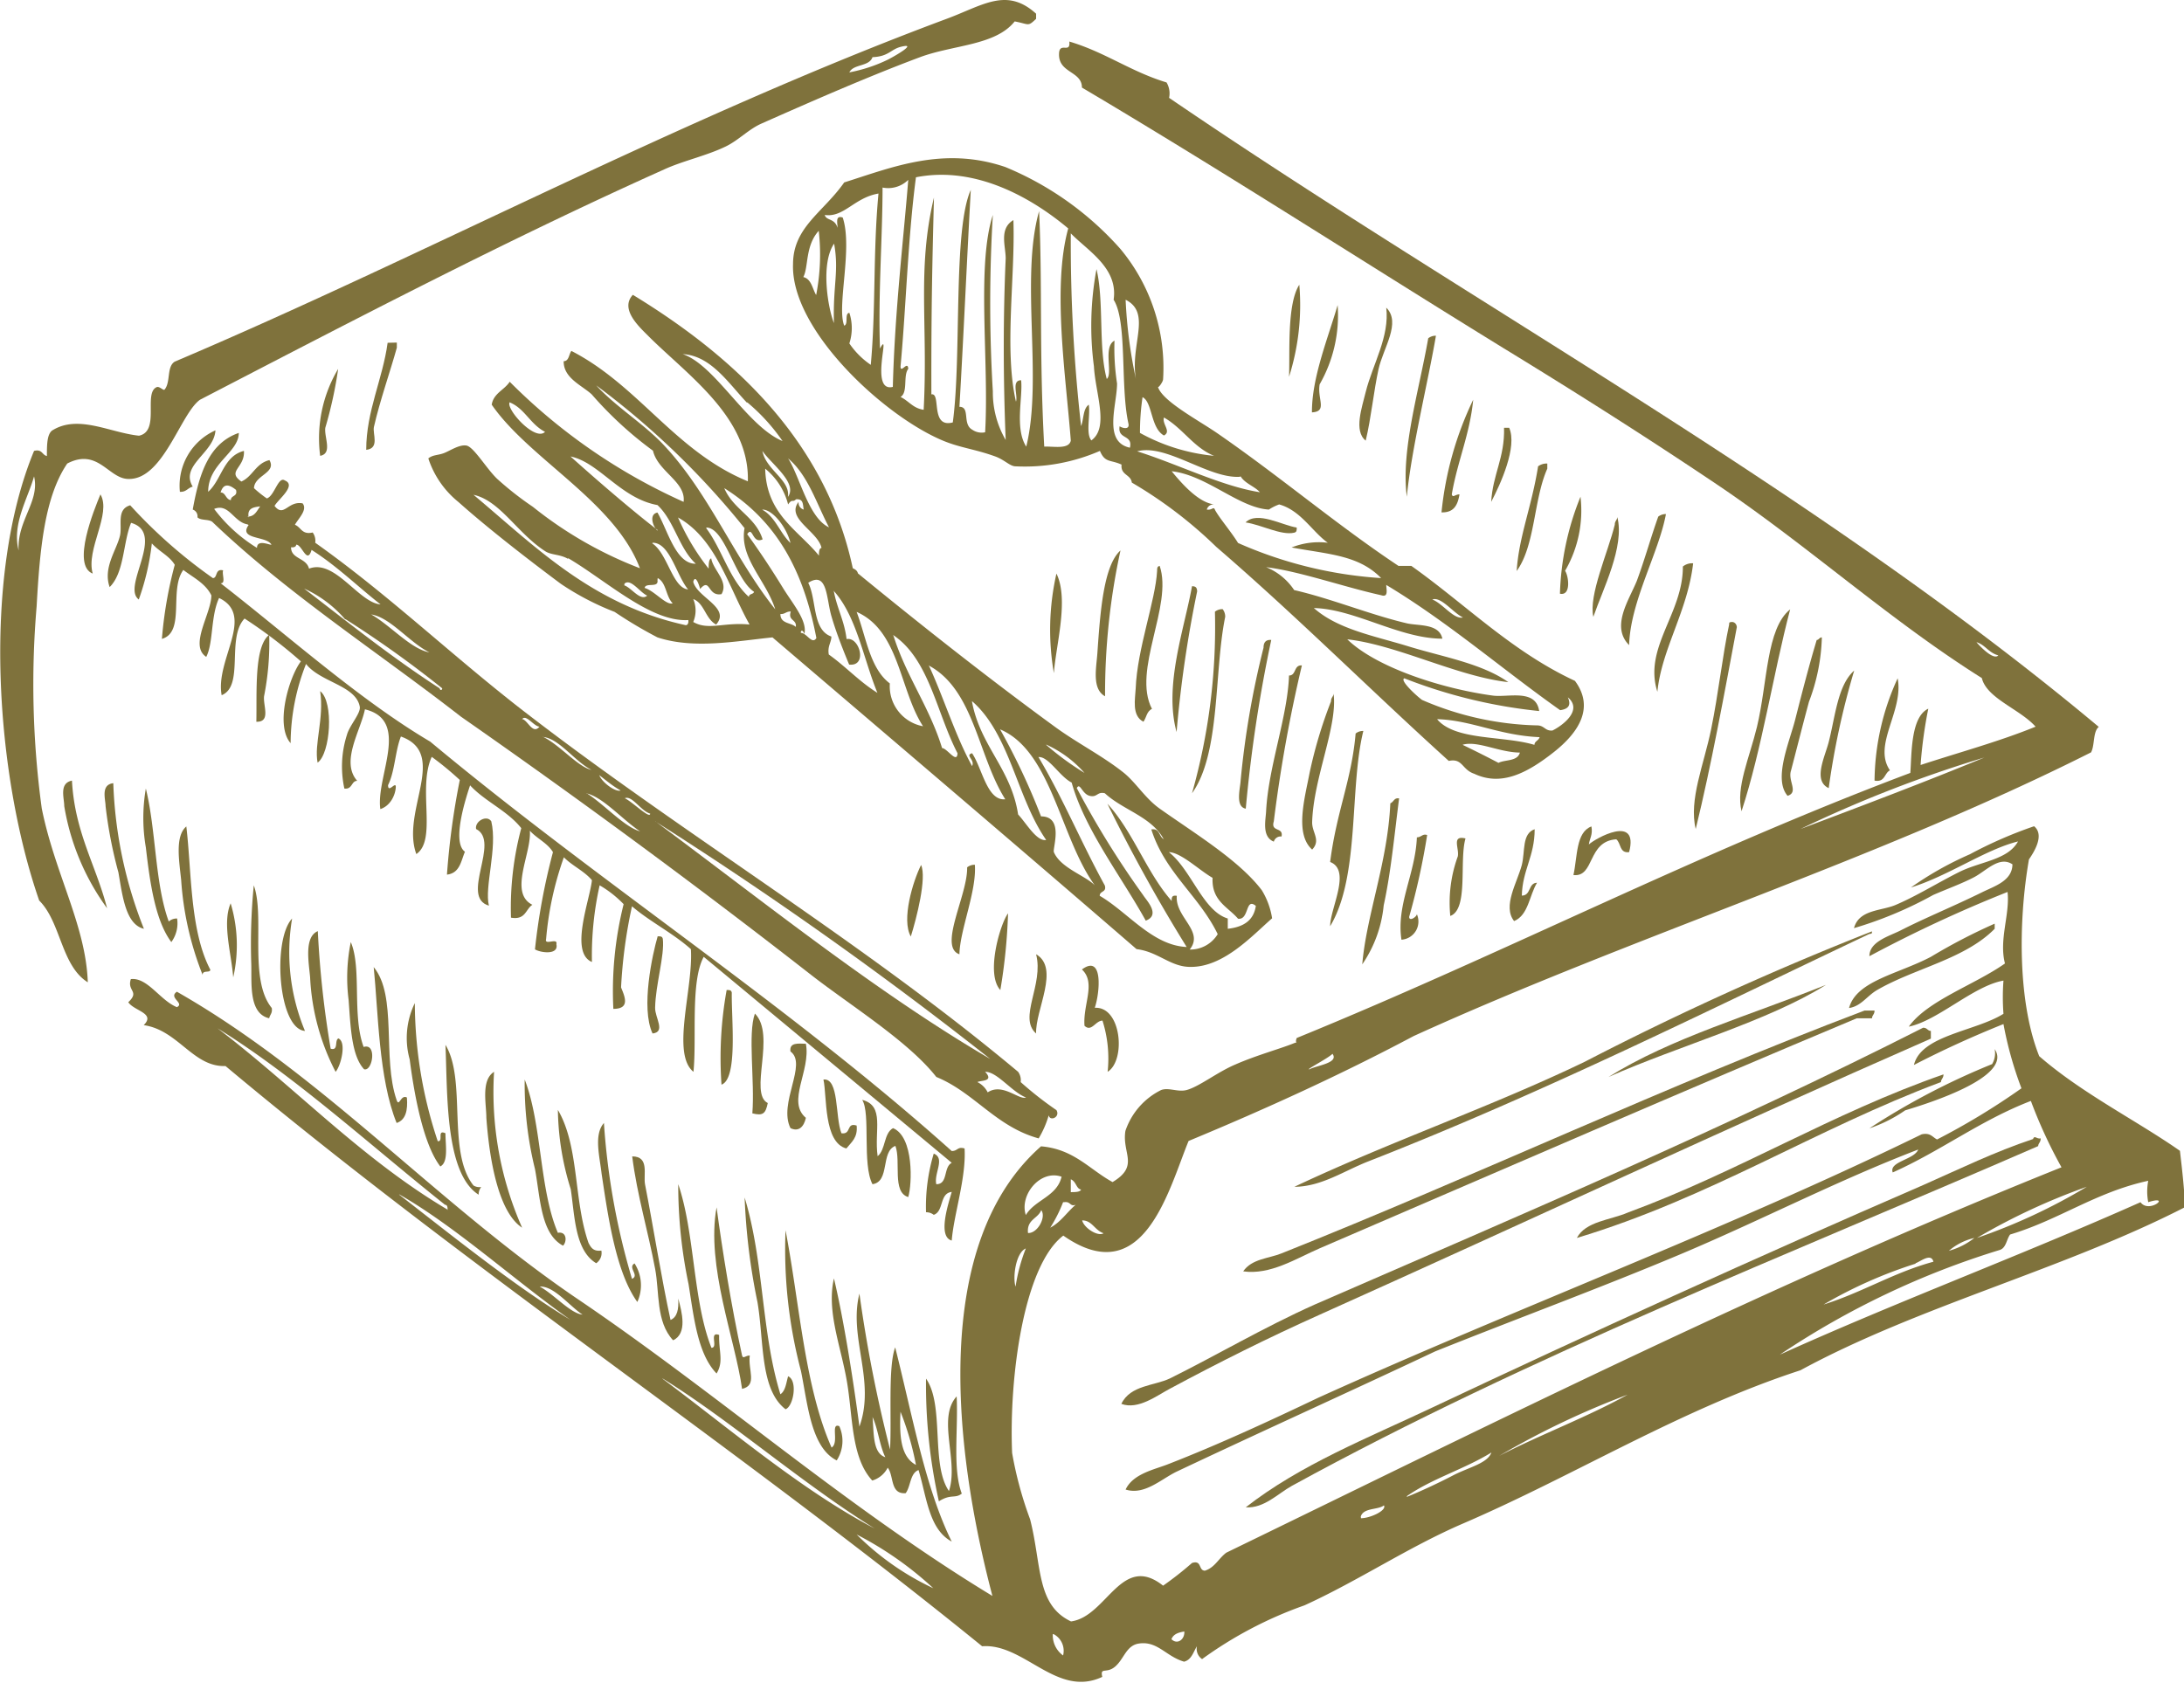 <svg id="Layer_1" data-name="Layer 1" xmlns="http://www.w3.org/2000/svg" viewBox="0 0 101.98 78.6"><defs><style>.cls-1{fill:#7f723c;fill-rule:evenodd;}</style></defs><title>book</title><path class="cls-1" d="M95.29,53.17c0,.19-.11.21-.12.36C83.5,58.61,71.43,63.31,60.32,69.4c-.65.36-1.3,1.06-2.15,1,2.56-2,5.69-3.23,8.71-4.66,7.4-3.49,15.1-7,22.92-10.39,1.74-.77,3.33-1.55,5.13-2.15C95,53,95.09,53.21,95.29,53.17Z"/><path class="cls-1" d="M93.14,43.14v.24c-1.4,1.42-3.73,1.84-5.49,2.86-.48.28-.75.76-1.31.84.34-1.27,2.28-1.58,3.82-2.39A26.91,26.91,0,0,1,93.14,43.14Z"/><path class="cls-1" d="M90.75,50.18c0,.19-.11.2-.12.36-5.88,2.2-10.76,5.4-17,7.28.41-.78,1.56-.83,2.39-1.19C81.2,54.72,85.52,52,90.75,50.18Z"/><path class="cls-1" d="M90.16,48.15v.36C80.56,52.72,71.43,57,61.63,61.4c-2.43,1.09-4.67,2.21-7,3.46-.61.32-1.48,1-2.27.71.42-.88,1.54-.84,2.27-1.19C56.77,63.32,59,62,61.39,60.93,71,56.75,80.63,52.65,89.8,48,90,48,90,48.15,90.16,48.15Z"/><path class="cls-1" d="M88.61,31.68c.29,1.54-1.18,3.11-.36,4.3-.27.13-.22.57-.72.48A11.67,11.67,0,0,1,88.61,31.68Z"/><path class="cls-1" d="M87.53,47.2c0,.19-.11.2-.12.36H86.7c-7.92,3.32-16.62,7.1-25.07,10.74-1.11.48-2.31,1.26-3.58,1.08.4-.59,1.2-.6,1.79-.84,9-3.59,18-7.85,27.22-11.34Z"/><path class="cls-1" d="M87.41,43.5c0,.1,0,.11-.12.12C79.82,47.16,72.18,51,63.9,54.24c-1.13.44-2.21,1.19-3.46,1.19C65,53.28,69.6,51.71,74,49.59A144.29,144.29,0,0,1,87.41,43.5Z"/><path class="cls-1" d="M86.58,31.32a36.7,36.7,0,0,0-1.19,5.49c-.75-.35-.18-1.45,0-2.15C85.7,33.45,85.81,32,86.58,31.32Z"/><path class="cls-1" d="M83.47,37.17c-.68-.79.09-2.51.36-3.58.33-1.3.66-2.57,1-3.7.1,0,.12-.12.24-.12a9.07,9.07,0,0,1-.6,3c-.3,1.11-.58,2.23-.84,3.22C83.47,36.47,84,37,83.47,37.17Z"/><path class="cls-1" d="M85.26,46c-2.71,1.7-6.83,2.83-10.15,4.3C78,48.49,81.73,47.42,85.26,46Z"/><path class="cls-1" d="M83.59,28.46c-.81,3.09-1.31,6.49-2.27,9.43-.27-1.12.36-2.46.72-3.94C82.54,31.86,82.47,29.36,83.59,28.46Z"/><path class="cls-1" d="M79.18,38.72c-.33-1.36.38-3,.72-4.66s.53-3.44.84-4.89c0-.1,0-.11.12-.12s.23.09.24.24C80.5,32.48,79.92,35.69,79.18,38.72Z"/><path class="cls-1" d="M79.06,26.31c-.26,2.24-1.47,4-1.67,6-.66-2.06,1.2-3.65,1.19-5.85A.68.68,0,0,1,79.06,26.31Z"/><path class="cls-1" d="M76.07,30.13c-.87-.87,0-2.11.36-3,.37-1,.66-2.05,1-3a.57.57,0,0,1,.36-.12C77.45,25.84,76.13,28.08,76.07,30.13Z"/><path class="cls-1" d="M76.07,39.8c-.46.06-.37-.42-.6-.6-1.36.09-1,1.78-2,1.67.19-.85.11-2,.84-2.27.07.39-.08.55-.12.84C74.48,39.17,76.54,38,76.07,39.8Z"/><path class="cls-1" d="M74.4,28.81c-.23-1,.68-3,1-4.3,0-.19.11-.2.12-.36C75.87,25.53,74.85,27.5,74.4,28.81Z"/><path class="cls-1" d="M73.8,23.2a5.6,5.6,0,0,1-.72,3.46c.16.22.3,1.18-.24,1.07A13,13,0,0,1,73.8,23.2Z"/><path class="cls-1" d="M72.25,21.65v.24c-.64,1.43-.56,3.58-1.43,4.78.1-1.6.7-3,1-4.89A.67.67,0,0,1,72.25,21.65Z"/><path class="cls-1" d="M71.77,41.23c-.36.59-.4,1.51-1.07,1.79-.55-.69.14-1.79.36-2.62.16-.64,0-1.47.6-1.67,0,1.27-.57,1.9-.6,3.1C71.5,41.83,71.35,41.24,71.77,41.23Z"/><path class="cls-1" d="M69.63,23.44c.07-1.28.64-2.07.6-3.46h.24C70.86,20.87,70.07,22.6,69.63,23.44Z"/><path class="cls-1" d="M68.79,18.67c-.16,1.63-.73,2.85-1,4.42.05.18.15,0,.36,0-.08.48-.25.86-.84.84A15.7,15.7,0,0,1,68.79,18.67Z"/><path class="cls-1" d="M67.72,42.78A6.32,6.32,0,0,1,68.07,40c.08-.37-.31-1,.36-.84C68.13,40.21,68.58,42.47,67.72,42.78Z"/><path class="cls-1" d="M65.69,23.2c-.28-2.17.56-4.9,1-7.4a.56.56,0,0,1,.36-.12C66.69,17.8,65.9,21,65.69,23.2Z"/><path class="cls-1" d="M66.64,39a32.82,32.82,0,0,1-.84,3.82c0,.24.35,0,.36-.12a.85.85,0,0,1-.72,1.19c-.25-1.63.65-3.07.72-4.78C66.38,39.1,66.42,38.93,66.64,39Z"/><path class="cls-1" d="M65.33,37.29c-.21,1.62-.38,3.45-.72,5a5.86,5.86,0,0,1-1,2.75c.19-2.28,1.19-4.78,1.31-7.52C65.09,37.45,65.09,37.25,65.33,37.29Z"/><path class="cls-1" d="M62.46,14.25a6.48,6.48,0,0,1-.84,3.7c-.12.69.38,1.27-.36,1.31C61.25,17.65,62,15.82,62.46,14.25Z"/><path class="cls-1" d="M61.27,39.68c-.82-.73-.35-2.38-.12-3.58a21.22,21.22,0,0,1,1-3.34c0-.19.11-.21.12-.36.2,1.51-.94,3.93-1,6C61.26,38.89,61.69,39.24,61.27,39.68Z"/><path class="cls-1" d="M60.79,31.08a67.71,67.71,0,0,0-1.31,7.28c-.16.52.46.25.36.71a.33.33,0,0,0-.36.24c-.57-.23-.38-1-.36-1.43.11-2.08,1-4.39,1.07-6.33C60.54,31.55,60.4,31.05,60.79,31.08Z"/><path class="cls-1" d="M60.67,13.3a11.08,11.08,0,0,1-.48,4.3C60.24,16.53,60.08,14.21,60.67,13.3Z"/><path class="cls-1" d="M60.55,24.64c0,.14,0,.21-.12.24-.61.14-1.52-.37-2.27-.48C58.71,23.85,59.88,24.54,60.55,24.64Z"/><path class="cls-1" d="M59.36,29.89a66.94,66.94,0,0,0-1.19,7.88c-.5-.09-.26-.94-.24-1.31A41,41,0,0,1,59,30.25Q59,29.86,59.36,29.89Z"/><path class="cls-1" d="M55.66,37.05a28.46,28.46,0,0,0,1.07-8.48.56.56,0,0,1,.36-.12.57.57,0,0,1,.12.36C56.68,31.39,57,35.18,55.66,37.05Z"/><path class="cls-1" d="M54.94,34.19c-.6-2.16.36-4.81.72-6.81.2,0,.23.09.24.24A55.61,55.61,0,0,0,54.94,34.19Z"/><path class="cls-1" d="M53.39,33.71c-.56-.29-.38-1.08-.36-1.55.07-1.85.92-4.09,1-5.49,0-.14,0-.21.12-.24.63,1.86-1.3,4.88-.36,6.68C53.54,33.22,53.53,33.53,53.39,33.71Z"/><path class="cls-1" d="M52.32,25.71a31.51,31.51,0,0,0-.72,6.81c-.62-.34-.41-1.31-.36-2C51.37,28.66,51.52,26.42,52.32,25.71Z"/><path class="cls-1" d="M51.72,50.06a5.85,5.85,0,0,0-.24-2.39c-.33,0-.51.55-.84.24-.08-1,.55-2-.12-2.63,1-.74.84,1.08.6,1.79C52.37,47,52.58,49.53,51.72,50.06Z"/><path class="cls-1" d="M49.21,31.44a11.84,11.84,0,0,1,.12-4.65C49.92,28,49.31,30.1,49.21,31.44Z"/><path class="cls-1" d="M48.38,48.27c-.85-.74.37-2.28,0-3.7C49.5,45.22,48.34,47.17,48.38,48.27Z"/><path class="cls-1" d="M46.71,46.24c-.7-.75,0-3.11.36-3.58A26.3,26.3,0,0,1,46.71,46.24Z"/><path class="cls-1" d="M44.8,44.57c-1-.34.39-2.77.36-4.06a.55.55,0,0,1,.36-.12C45.61,41.63,44.82,43.43,44.8,44.57Z"/><path class="cls-1" d="M43.24,64.39c.87,1.24.21,4,1.07,5.25.47-1.41-.57-3.39.36-4.42.08,1.51-.2,3.39.24,4.54-.32.25-.5,0-1.07.36A25,25,0,0,1,43.24,64.39Z"/><path class="cls-1" d="M42.53,43.74c-.45-.78.1-2.59.48-3.34C43.28,41,42.8,42.88,42.53,43.74Z"/><path class="cls-1" d="M42.41,55.91c-.77-.23-.33-1.66-.6-2.39-.7.26-.24,1.67-1.07,1.79-.49-.93-.08-3.31-.48-3.94,1.07.28.55,1.43.72,2.63.38-.3.28-1.07.72-1.31C42.68,53.1,42.59,55.32,42.41,55.91Z"/><path class="cls-1" d="M40,52.57c.06.57-.25.78-.48,1.07-1.07-.28-.9-2.44-1.07-3.22.74-.08.54,1.75.84,2.51C39.77,53,39.5,52.41,40,52.57Z"/><path class="cls-1" d="M39.07,68.21c-1.2-.6-1.35-2.6-1.67-4.18a22.19,22.19,0,0,1-.72-6.57c.66,3.44.89,7.3,2.15,10.15.37-.23-.07-1.17.36-1A1.68,1.68,0,0,1,39.07,68.21Z"/><path class="cls-1" d="M37.63,48.75c.24,1.25-.91,2.7,0,3.46-.09.41-.33.67-.72.48-.58-1.16.81-3,0-3.58C36.85,48.68,37.27,48.74,37.63,48.75Z"/><path class="cls-1" d="M36.68,65.82c-1.2-.92-1-3.17-1.31-5a29.44,29.44,0,0,1-.6-4.89c.91,3,.77,6.27,1.67,9.19.24-.16.27-.53.36-.84C37.26,64.48,37.05,65.69,36.68,65.82Z"/><path class="cls-1" d="M35.13,52c.12-1.51-.22-3.72.12-4.66,1,1-.3,3.72.6,4.18C35.75,52,35.64,52.13,35.13,52Z"/><path class="cls-1" d="M34.65,64.87c-.32-2.32-1.69-5.75-1.19-8.48.26,1.94.68,4.58,1.19,6.92.05.18.15,0,.36,0C34.92,64,35.38,64.7,34.65,64.87Z"/><path class="cls-1" d="M33.69,50.66a17.83,17.83,0,0,1,.24-4.42c.14,0,.21,0,.24.12C34.15,47.61,34.46,50.38,33.69,50.66Z"/><path class="cls-1" d="M33.46,64.15c-.89-.92-1.06-2.63-1.31-4.18a22.49,22.49,0,0,1-.48-4.66c.78,2.28.68,5.45,1.55,7.64.34,0-.14-.78.36-.6C33.56,63.14,33.8,63.59,33.46,64.15Z"/><path class="cls-1" d="M31.43,62.6c-.81-.87-.63-2.25-.84-3.34-.32-1.72-.84-3.43-1.07-5.25.82,0,.51.86.6,1.31.39,2,.76,4.36,1.19,6.33.31-.13.39-.49.36-1C31.84,61.28,32.11,62.28,31.43,62.6Z"/><path class="cls-1" d="M30.47,48.27c-.56-1.2,0-3.72.24-4.54.14,0,.21,0,.24.12.09.78-.34,2.13-.36,3.22C30.58,47.53,31.1,48.2,30.47,48.27Z"/><path class="cls-1" d="M29.76,60.81c-1-1.38-1.37-4-1.67-6C28,54,27.72,53,28.2,52.45a33.17,33.17,0,0,0,1.31,7.28c.37-.16-.22-.53.12-.72A1.89,1.89,0,0,1,29.76,60.81Z"/><path class="cls-1" d="M27.84,59c-1-.6-1-2.21-1.19-3.46a12.86,12.86,0,0,1-.6-3.7c1,1.7.73,4.21,1.43,6.21.11.21.22.41.6.36A.58.58,0,0,1,27.84,59Z"/><path class="cls-1" d="M26.29,58.18c-1.05-.56-1.06-2.25-1.31-3.58a16.59,16.59,0,0,1-.48-4.18c.81,2.09.68,5.13,1.55,7.16C26.47,57.5,26.48,58,26.29,58.18Z"/><path class="cls-1" d="M24.38,57.34c-1.12-.73-1.53-3.22-1.67-5.13,0-.65-.26-1.76.36-2.15A15.65,15.65,0,0,0,24.38,57.34Z"/><path class="cls-1" d="M22.83,42.3c-1.37-.4.56-3-.6-3.58-.07-.36.5-.68.71-.36C23.24,39.61,22.61,41.43,22.83,42.3Z"/><path class="cls-1" d="M22.47,55.44a.56.56,0,0,0-.12.36c-1.58-1-1.45-4.73-1.55-7,1,1.65.06,5,1.31,6.57A.53.53,0,0,0,22.47,55.44Z"/><path class="cls-1" d="M20.8,52.93c0,.55.15,1.35-.24,1.55-.77-1-1.2-3.22-1.43-5a3.72,3.72,0,0,1,.24-2.63,20.53,20.53,0,0,0,1.07,6.45C20.73,53.33,20.38,52.74,20.8,52.93Z"/><path class="cls-1" d="M19,51.26c.05.61-.06,1.05-.48,1.19-.84-2.06-.86-5.22-1.07-7.28,1.11,1.34.39,4.24,1.07,6.21C18.64,51.73,18.71,51.1,19,51.26Z"/><path class="cls-1" d="M18.53,16v.24c-.31,1.12-.79,2.47-1.07,3.7-.07.33.28,1-.36,1.07,0-1.81.77-3.3,1-5Z"/><path class="cls-1" d="M17,49.94c-.59-.63-.63-2-.72-3.22A8.29,8.29,0,0,1,16.38,44c.52,1.22.05,3.42.6,4.9C17.61,48.7,17.4,50.06,17,49.94Z"/><path class="cls-1" d="M15.67,50.06a10.68,10.68,0,0,1-1.19-4.42c-.06-.68-.29-1.88.36-2.15a46.44,46.44,0,0,0,.6,5.49c.38.11.17-.39.36-.48C16.2,48.67,15.91,49.8,15.67,50.06Z"/><path class="cls-1" d="M15.79,17.23a19.47,19.47,0,0,1-.6,2.75c-.06.44.35,1.2-.24,1.31A6.33,6.33,0,0,1,15.79,17.23Z"/><path class="cls-1" d="M14.83,35.62c-.17-.87.31-2.06.12-3.34C15.6,32.78,15.43,35.2,14.83,35.62Z"/><path class="cls-1" d="M14.24,48.15c-1.25-.09-1.53-4.25-.6-5.25A9.52,9.52,0,0,0,14.24,48.15Z"/><path class="cls-1" d="M12.57,47.56c-1-.23-.8-1.73-.84-2.63a28.3,28.3,0,0,1,.12-3.58c.53,1.44-.25,4.39.84,5.73C12.73,47.33,12.6,47.39,12.57,47.56Z"/><path class="cls-1" d="M12.57,29.65a12.81,12.81,0,0,1-.24,2.87c-.05.44.33,1.21-.36,1.19C12,32.32,11.86,30.2,12.57,29.65Z"/><path class="cls-1" d="M10.89,45.65c-.09-1.14-.52-2.53-.12-3.46A6.78,6.78,0,0,1,10.89,45.65Z"/><path class="cls-1" d="M10.06,20.1C10,21.16,8.39,21.73,9,22.73c-.23.05-.3.26-.6.24A2.83,2.83,0,0,1,10.06,20.1Z"/><path class="cls-1" d="M9.82,45.29c0,.17-.36,0-.36.24a14.6,14.6,0,0,1-1-4.42c-.09-.89-.3-2.05.24-2.51C8.95,40.67,8.86,43.46,9.82,45.29Z"/><path class="cls-1" d="M8.27,42.9A1.48,1.48,0,0,1,8,44c-.75-1-1-2.78-1.19-4.42a8.11,8.11,0,0,1,0-2.75c.48,1.95.42,4.43,1.07,6.21A.56.56,0,0,1,8.27,42.9Z"/><path class="cls-1" d="M6.72,43.38c-.85-.2-1-1.53-1.19-2.63a20.83,20.83,0,0,1-.6-3.1c0-.31-.24-1,.36-1.07A20.19,20.19,0,0,0,6.72,43.38Z"/><path class="cls-1" d="M5,42.42a11.19,11.19,0,0,1-2-4.77c0-.38-.25-1.07.36-1.19C3.49,38.88,4.49,40.43,5,42.42Z"/><path class="cls-1" d="M4.33,26.79c-1-.39.07-3,.36-3.7C5.22,24,4,25.66,4.33,26.79Z"/><path class="cls-1" d="M89.2,36.1c.07-.81,0-2.61.84-3a21,21,0,0,0-.36,2.63c1.8-.59,3.68-1.1,5.37-1.79-.73-.82-2.28-1.32-2.51-2.27-4.34-2.73-8.12-6.19-12.41-9.07-3.23-2.17-6.49-4.24-9.91-6.33-6.5-4-13-8.21-19.7-12.18,0-.77-1.08-.67-1.07-1.55,0-.63.55,0,.48-.6,1.66.49,2.88,1.41,4.54,1.91a1,1,0,0,1,.12.72C69,14.4,84.8,22.91,98,33.95c-.28.23-.18.86-.36,1.19-9.92,5-21.35,8.57-31.63,13.25-3.35,1.78-6.87,3.39-10.51,4.9-.93,2.26-2.09,7.05-5.85,4.42-1.85,1.4-2.54,6.63-2.39,10.15a17.37,17.37,0,0,0,.84,3.1c.55,2.16.28,4,1.91,4.77,1.67-.22,2.35-3.22,4.3-1.67A15.49,15.49,0,0,0,55.66,73c.47-.15.29.35.6.36.46-.14.63-.56,1-.84,12.8-6.22,25.47-12.57,39-18a22.54,22.54,0,0,1-1.43-3.1c-2.36.91-4.19,2.33-6.45,3.34-.19-.51,1-.59,1.19-1.07-3.78,1.45-7.37,3.32-11.1,4.89s-7.62,3-11.46,4.54c-3.94,1.86-8,3.69-12.06,5.61-.73.35-1.51,1.12-2.39.84.35-.75,1.38-.94,2-1.19,2.36-.92,4.69-2,7-3.1,9.18-4.16,19.19-7.91,28.17-12.3.41-.09.5.13.72.24a32.76,32.76,0,0,0,3.94-2.39,17.36,17.36,0,0,1-.84-3q-2.17.87-4.18,1.91c.33-1.39,2.88-1.57,4.18-2.39a10.29,10.29,0,0,1,0-1.55c-1.39.24-3.06,1.87-4.42,2.15C90,46.73,92.2,46,93.62,45c-.29-1.11.24-2.3.12-3.34a62.89,62.89,0,0,0-6.45,3c0-.67.88-.92,1.43-1.19,1.15-.59,2.48-1.13,3.82-1.79.58-.29,1.42-.53,1.43-1.31-.61-.41-1.22.3-1.79.6s-1.27.55-1.91.83a18.38,18.38,0,0,1-3.7,1.55c.23-.86,1.24-.8,1.91-1.07,1-.42,2-1.05,3-1.55s2.27-.56,2.75-1.43c-1.53.38-3.25,1.61-5,2.15a15.48,15.48,0,0,1,2.75-1.55,20.17,20.17,0,0,1,3-1.31c.5.41,0,1.2-.24,1.55-.52,3-.5,6.74.48,9.19,2,1.74,4.54,3,6.57,4.42.1.86.2,1.71.24,2.63C96.36,59.29,89.59,61,84.07,64c-5.61,1.83-10.53,4.91-15.76,7.16-2.55,1.1-4.86,2.66-7.4,3.82a18.72,18.72,0,0,0-4.78,2.51.58.58,0,0,1-.24-.6c-.17.27-.25.63-.6.72-.86-.25-1.25-1-2.15-.84-.56.11-.66.72-1.07,1.07s-.71,0-.6.48c-2.12,1-3.64-1.58-5.61-1.43-11.48-9.33-24-17.61-35.33-27.1-1.51.06-2.21-1.68-3.82-1.91.57-.56-.45-.66-.72-1.07.55-.52-.07-.51.12-1.08.78-.09,1.37,1,2.15,1.31.38-.19-.42-.44,0-.72C15.09,50.21,20.43,56.24,27,60.69s12.53,9.72,19.34,13.85c-1.83-6.94-2.86-16.48,2.27-21,1.54.13,2.26,1.08,3.34,1.67,1.27-.76.43-1.34.6-2.39a3.31,3.31,0,0,1,1.67-1.91c.36-.13.78.11,1.19,0,.59-.16,1.44-.84,2.27-1.19,1-.44,2.15-.75,2.75-1,.25-.09,0,.07.12-.24C70.25,44.52,79.26,39.84,89.2,36.1ZM99.95,56.15c.4.56,1.48-.36.36,0a2.63,2.63,0,0,1,0-1c-2.45.53-4.15,1.82-6.45,2.51-.17.23-.18.62-.48.72a38.73,38.73,0,0,0-10.27,4.89C88.59,60.79,94.41,58.62,99.95,56.15Zm-7.64,1.67a27,27,0,0,0,5.13-2.39A29.74,29.74,0,0,0,92.31,57.82Zm0-27.81c-.22-.24.72.91,1,.6C92.86,30.49,92.71,30.13,92.31,30Zm-8.24,8.71c2.89-1.09,5.78-2.18,8.59-3.34A59.06,59.06,0,0,0,84.07,38.72ZM91,58.42a3.32,3.32,0,0,0,1.19-.6A2.8,2.8,0,0,0,91,58.42Zm-1.55.6a21.21,21.21,0,0,0-4.3,1.91c1.82-.57,3.28-1.5,5.13-2C90.17,58.49,89.64,58.95,89.44,59ZM70,68c1.93-1,4.09-1.8,6-2.86A38.74,38.74,0,0,0,70,68Zm-4.3,1.91c.64-.26,1.42-.62,2.15-1s1.61-.56,1.79-1.07C68.4,68.61,66.86,69.06,65.69,69.88Zm-2.15,1c.44,0,1.22-.37,1.07-.6C64.35,70.53,63.67,70.41,63.54,70.83ZM61.15,49.94c.34-.18,1.38-.29,1.07-.72C62,49.44,60.9,50,61.15,49.94ZM54.7,76.56c.28.28.63,0,.6-.36C55,76.25,54.79,76.33,54.7,76.56ZM50.53,57c.09.36.74.77,1,.6C51.1,57.45,51,57,50.53,57ZM50,55.08v.6c.18,0,.44,0,.48-.12C50.25,55.52,50.26,55.19,50,55.08Zm-.36,1.07a6.7,6.7,0,0,1-.6,1.19c.5-.26.78-.73,1.19-1.07C49.95,56.37,50,56.1,49.69,56.15Zm-.48,20.17a1.16,1.16,0,0,0,.48,1A.88.88,0,0,0,49.21,76.33ZM47.9,56.75c.43-.72,1.45-.86,1.67-1.79C48.58,54.61,47.59,55.81,47.9,56.75Zm.12.84c.44,0,.84-.75.6-1.07C48.47,56.92,47.94,56.95,48,57.58Zm-.6,2.51a8.13,8.13,0,0,1,.48-1.79C47.43,58.51,47.28,59.66,47.42,60.09ZM40,71.67a12.64,12.64,0,0,0,3.58,2.51A16.12,16.12,0,0,0,40,71.67Zm-9.07-7.28c3.19,2.38,6.54,5.24,9.91,7C37.44,69.28,34.14,66.37,30.95,64.39Zm-5.73-4.3c.67.36,1.44,1.26,2,1.31C26.59,61,25.88,60.07,25.22,60.09Zm-6.57-4.3c2.58,2,5.42,4.29,8,5.85C24,59.78,21.29,57.3,18.65,55.79Zm2.27.72c0-.09,0-.24-.12-.24-3.46-2.75-7-6-10.62-8.24C13.81,50.81,16.89,54.13,20.92,56.51Z"/><path class="cls-1" d="M93.14,49c.87,1.29-3.08,2.53-4.18,2.86a6.69,6.69,0,0,1-1.67.84,33.15,33.15,0,0,1,5.73-3A1,1,0,0,0,93.14,49Z"/><path class="cls-1" d="M64.73,14.37c.71.7-.14,1.88-.36,2.87s-.35,2.31-.6,3.34c-.57-.45-.17-1.56,0-2.27C64.1,17,64.89,15.73,64.73,14.37Z"/><path class="cls-1" d="M51.36,21.06a8.78,8.78,0,0,1-3.94.72c-.27,0-.52-.32-1-.48-.93-.33-1.6-.39-2.39-.72-2.76-1.15-7.11-5.18-7-8.24,0-1.73,1.41-2.42,2.39-3.82,2.25-.71,4.63-1.7,7.52-.72a14.63,14.63,0,0,1,5.37,3.82,8.67,8.67,0,0,1,2,6.09c0,.12-.22.42-.24.36.2.66,1.86,1.54,2.75,2.15,3,2.07,5.54,4.25,8.48,6.21h.6c2.54,1.8,4.69,4,7.64,5.37.89,1.2.26,2.35-1,3.34s-2.45,1.59-3.7,1c-.58-.19-.54-.74-1.19-.6-3.65-3.3-7.1-6.76-10.86-10a20.44,20.44,0,0,0-3.94-3c-.05-.39-.53-.34-.48-.84C51.85,21.46,51.6,21.63,51.36,21.06Zm5.37,2.75c.21.39.74,1,1.08,1.55A19.55,19.55,0,0,0,64.49,27c-1.05-1.08-2.47-1.11-4.18-1.43A3.45,3.45,0,0,1,62,25.35c-.73-.52-1.26-1.51-2.27-1.79a2.19,2.19,0,0,0-.48.24c-1.4-.08-2.91-1.61-4.54-1.79.53.65,1.29,1.48,2,1.55a.33.33,0,0,0-.36.24C56.61,23.84,56.65,23.64,56.73,23.8Zm8.83,7.88c-.18.11.57.8.84,1a14.24,14.24,0,0,0,5.37,1.19c.35,0,.37.27.72.24.45-.22,1.44-.94.72-1.55.15.34.06.54-.36.6-2.73-1.93-5.21-4.1-8.12-5.85,0,.21.12.6-.24.48-1.76-.39-3.81-1.12-5.37-1.31a2.86,2.86,0,0,1,1.31,1.07c1.74.4,3.55,1.15,5.25,1.55.54.13,1.52,0,1.67.72-2,0-4.1-1.39-6-1.43,1.13,1,2.83,1.3,4.42,1.79s3.41.79,4.66,1.67c-2.37-.26-5.19-1.74-7.52-2,1.36,1.32,4.43,2.31,6.81,2.63.7.09,2-.33,2.15.72A23.85,23.85,0,0,1,65.57,31.68Zm1.55,1.91c.86,1,3.07.75,4.54,1.19,0-.17.2-.2.24-.36C70,34.35,68.72,33.64,67.12,33.59Zm1.19,1.19c.56.27,1.12.55,1.67.84.31-.16.89-.06,1-.48C70,35.14,69,34.59,68.31,34.78ZM66.88,28c.49.19,1,.94,1.43.84C67.84,28.61,67.29,27.85,66.88,28Zm-9-5.73c-1.46.08-3.43-1.56-4.78-1.19,1.88.59,3.94,1.63,5.73,1.91C58.58,22.71,58.14,22.59,57.93,22.25ZM54.35,19.5c-.1.31.36.65,0,.84-.63-.35-.53-1.56-1-1.79a11.22,11.22,0,0,0-.12,1.67,8.86,8.86,0,0,0,3.46,1.07C55.73,20.9,55.23,20,54.35,19.5ZM52.56,14a22.05,22.05,0,0,0,.48,3.7C52.76,16.09,53.79,14.62,52.56,14Zm.12,5.73C52.31,18,52.64,15,52,14c.22-1.48-1.2-2.28-2-3.1a76.18,76.18,0,0,0,.48,9c.13-.31.08-.8.36-1,.08.52-.15,1.35.12,1.67.84-.61.19-2.18.12-3.46a14.48,14.48,0,0,1,.12-4.54c.36,1.51.08,3.66.48,5.13.3-.25-.19-1.5.36-1.79a10.7,10.7,0,0,0,.12,2c0,1-.67,2.73.6,3,.15-.63-.59-.37-.48-1C52.41,20,52.79,20.1,52.68,19.74ZM50,20.58c-.22-2.93-.88-7.17-.12-9.91C48.25,9.3,45.6,7.72,42.77,8.28c-.38,2.87-.46,6.05-.72,8.83,0,.37.34-.3.36.12-.25.31,0,1.1-.36,1.31.38.18.58.53,1.08.6.21-4-.32-6.55.48-9.91-.07,2.86-.13,5-.12,9.19.47-.09-.07,1.59,1,1.31.42-3.08,0-9,.84-10.86C45.14,12.31,45,15.57,44.8,19c.52,0,.12.81.6,1.07a.77.77,0,0,0,.6.12c.19-3.31-.41-7.78.36-10.15a69,69,0,0,0,0,8.24,4.41,4.41,0,0,0,.6,2.27c-.12-2.93-.12-5.77,0-8.48,0-.57-.32-1.39.36-1.79.09,2.66-.44,6.06.12,8.48.1-.3-.23-1,.24-1,.09.78-.31,2.25.24,3.1.78-3.16-.29-7.86.6-11,.16,3.47,0,6.61.24,11C49.2,20.84,49.91,21,50,20.58ZM41.21,8.76c0,2.3-.21,5-.12,7.52.54-1-.52,2.07.6,1.79.09-3.54.51-7,.72-9.67A1.33,1.33,0,0,1,41.21,8.76Zm-1.79,6.45c.21-.07,0-.57.24-.6a2.31,2.31,0,0,1,0,1.43,3.76,3.76,0,0,0,1,1c.24-2.6.1-5.24.36-8-1.13.19-1.61,1.13-2.51,1,.08.28.46.14.6.6,0-.21-.12-.6.24-.48C39.83,11.6,39.06,14.31,39.42,15.21Zm-.48-3.82c-.63.94-.28,3,0,3.7C38.89,13.3,39.18,12.69,38.95,11.39Zm-1.43,1.55c.38.09.42.54.6.84a9.84,9.84,0,0,0,.12-3C37.59,11.49,37.76,12.47,37.51,12.94Z"/><path class="cls-1" d="M20,21.41c.21-.17.43-.14.71-.24s.73-.42,1.07-.36.93,1.07,1.43,1.55a14.83,14.83,0,0,0,1.67,1.31,18.61,18.61,0,0,0,5,2.87c-1.18-3.12-5.17-5.1-6.92-7.64.09-.54.59-.68.84-1.07a27.05,27.05,0,0,0,8.12,5.61c.12-.94-1.2-1.41-1.43-2.39a17.41,17.41,0,0,1-2.86-2.63c-.47-.43-1.32-.76-1.31-1.55.25,0,.24-.32.36-.48,3.15,1.62,4.85,4.7,8.24,6.09.09-3-2.87-5-4.66-6.8-.44-.44-1.32-1.25-.71-1.91,4.72,2.88,9,6.82,10.27,12.77.11.05.21.11.24.24,2.78,2.28,6.09,4.9,9.19,7.16,1.05.77,2.23,1.36,3.22,2.15.57.46,1,1.19,1.67,1.67,1.65,1.17,3.72,2.42,4.78,3.82a3.54,3.54,0,0,1,.48,1.31c-.92.8-2.26,2.29-3.82,2.27-.93,0-1.5-.71-2.51-.83-5.63-4.87-11.31-9.7-17-14.56-1.68.17-3.67.56-5.37,0a20.53,20.53,0,0,1-2-1.19,12.67,12.67,0,0,1-2.51-1.31c-1.41-1.05-3.37-2.56-4.78-3.82A4.36,4.36,0,0,1,20,21.41ZM54.58,39.8c1.06.84,1.59,2.75,2.75,3.1v.48c.72-.08,1.21-.38,1.31-1.07-.5-.41-.3.67-.83.6-.48-.56-1.24-.83-1.19-1.91C56,40.65,55.16,39.82,54.58,39.8Zm-.24-.6c-.57-1.06-1.9-1.36-2.75-2.15-.36-.09-.35.21-.71.12s-.45-.65-.6-.36a42.45,42.45,0,0,0,3.1,5c.13.22.84.92.12,1.19-1.15-2.08-2.84-4.24-3.46-6.45-.56-.28-1.08-1.23-1.55-1.19,1.13,1.89,2,4,3.1,6,.09.33-.24.24-.24.48,1.31.76,2.46,2.32,4.06,2.39a76.38,76.38,0,0,1-3.7-6.69c1.2,1.3,1.82,3.2,3,4.54,0-.15,0-.28.24-.24-.09,1,1.3,1.65.6,2.51a1.5,1.5,0,0,0,1.31-.72c-.87-1.79-2.46-2.87-3.1-4.89C54.16,38.67,54.11,39.08,54.35,39.2Zm-7.64-5.13a31.31,31.31,0,0,1,1.91,4.06c1.09,0,.53,1.5.6,1.67.31.74,1.48,1.1,1.91,1.55C49.51,39.14,49.1,35.09,46.71,34.07Zm2.15.72a13.23,13.23,0,0,0,1.79,1.31A5.29,5.29,0,0,0,48.86,34.78Zm-3.46-2c.39,2.07,1.82,3.11,2.15,5.25.37.39.87,1.28,1.31,1.19C47.48,37.27,47.16,34.29,45.39,32.75Zm-2-1.67c.7,1.53,1.22,3.24,2,4.66.15-.3-.35-.5,0-.6.47.69.7,2.24,1.55,2.15C45.66,35.31,45.49,32.21,43.36,31.08Zm-1.67-1.43c.6,1.91,1.68,3.33,2.27,5.25.23,0,.7.76.72.24C43.72,33.27,43.39,30.78,41.69,29.65ZM40,28.58c.45,1.19.62,2.64,1.55,3.34a1.9,1.9,0,0,0,1.55,2C42,32.22,42,29.46,40,28.58Zm-1.07-1c.14.81.5,1.41.6,2.27.6-.13,1,1.29.12,1.19-.22-.53-.59-1.44-.83-2.27s-.18-2.12-1.08-1.55c.4.79.18,2.2,1.08,2.51,0,.28-.19.45-.12.84.79.56,1.43,1.27,2.27,1.79C40.32,30.78,40,28.8,38.95,27.62ZM36.8,21.41c.55.85.95,2.78,1.91,3.22C38.12,23.51,37.73,22.19,36.8,21.41Zm0,2.15a3.16,3.16,0,0,0-1.07-1.67c.05,2.13,1.52,2.85,2.51,4.06,0-.14,0-.34.12-.36-.17-.78-1.68-1.37-1.07-2.15a.33.33,0,0,0,.24.36c-.05-.23,0-.51-.36-.48C37,23.49,37,23.27,36.8,23.56Zm.6,6c.27,0,.52.57.72.24-.61-3.19-1.87-5.47-4.3-7,.42,1,1.46,1.33,1.79,2.39-.49.24-.45-.65-.72-.24.56.77,1.13,1.63,1.67,2.51.44.72,1.15,1.53,1,2.15C37.51,29.46,37.42,29.4,37.39,29.53Zm-.48-1c-.23,0-.26.13-.48.12,0,.46.49.39.72.6C37.21,28.92,36.79,29,36.92,28.58ZM35.6,21.06c.16.89,1.32,1.36,1.19,2.15C37.27,22.56,36,21.66,35.6,21.06Zm0,2.75c.61.34.82,1.09,1.31,1.55C36.74,24.65,36.09,23.8,35.6,23.8Zm-.72-5c-.87-.92-1.69-2.2-3-2.27,1.52.51,3,3.37,4.66,4.06A9,9,0,0,0,34.89,18.79Zm-.12,5.85A37.59,37.59,0,0,0,27.84,18c.92,1,2.16,1.75,3.11,2.74C33.1,23,34.24,26,36.2,28.46,35.76,27.07,34.5,26.06,34.77,24.64Zm-1.79,0c.75,1,1.09,2.41,2,3.22,0-.16.21-.11.24-.24C34.32,27.06,33.87,24.68,33,24.64Zm-.6,2.51c.18.74,1.76,1.21,1.07,2-.5-.26-.55-1-1.07-1.19a1.36,1.36,0,0,1,0,1.07c.71.41,1.42,0,2.63.12-1-1.79-1.56-4-3.34-5a10.75,10.75,0,0,0,1.43,2.39c0-.18,0-.44.12-.48.09.55.83,1.08.48,1.67-.66.12-.51-.8-1-.24C32.67,27.4,32.49,26.82,32.38,27.14Zm-1.67-2.39c-.19-.14-.43-.76,0-.84.48.83.86,2.41,1.79,2.39-.79-.72-1-2-1.79-2.74-1.72-.31-2.73-2-4.06-2.27C27.91,22.46,29.56,23.88,30.71,24.76Zm-.24.6c.72.48.94,2.08,1.67,2.15C31.58,26.87,31.28,25.34,30.47,25.35Zm-3.94.72c-.38-.22-.79-.17-1.07-.36-1.3-.84-2.1-2.36-3.34-2.63,2.9,2.43,5.53,5.13,9.91,6.09.09,0,.14-.1.12-.24C30.4,29.07,28.3,27.11,26.53,26.07Zm4.18,1c.06.38-.55.09-.6.36.47.14,1,.82,1.31.72C31.08,27.84,31.12,27.21,30.71,27Zm-1.55.24c.34.11.75.76,1.07.48C29.87,27.66,29.45,27,29.16,27.26Zm-5.37-8.48c0,.43,1.24,1.75,1.67,1.31C24.75,19.81,24.5,19.07,23.79,18.79Z"/><path class="cls-1" d="M48.5,53.17c-2-.55-3-2.14-4.78-2.87-1.31-1.67-4-3.33-5.85-4.77C32.58,41.4,27,37.29,21.52,33.47c-3.85-3-8.06-5.71-11.58-9.07-.15-.17-.56-.07-.72-.24A.33.33,0,0,0,9,23.8c.29-1.62.73-3.09,2.15-3.58,0,.92-1.43,1.42-1.43,2.75.63-.56.71-1.67,1.67-1.91.05.8-.82.94-.12,1.43.53-.23.67-.85,1.31-1,.35.6-.7.7-.72,1.31a5.18,5.18,0,0,0,.6.48c.36-.12.53-1.05.84-.84.57.23-.33.9-.48,1.19.44.56.62-.25,1.31-.12.24.3-.19.7-.36,1,.29.11.32.48.83.36a.66.66,0,0,1,.12.48c3.46,2.45,6.51,5.39,9.91,8C32.1,39.1,40.3,44,47.54,50.06a.67.67,0,0,1,.12.48,16.39,16.39,0,0,0,1.67,1.31c.19.33-.31.54-.36.24A4.59,4.59,0,0,1,48.5,53.17ZM46,50.06c.44.47-.22.39-.36.48a1.07,1.07,0,0,1,.48.48c.69-.46,1.46.37,1.79.24C47.24,51,46.56,50.05,46,50.06Zm-15.4-11.7c5.07,3.76,10.33,8,15.64,11.1A187.88,187.88,0,0,0,30.59,38.36Zm-1.43-1.08c.35.16,1.19,1,1.19.72C29.92,37.88,29.5,37.11,29.16,37.29Zm-1.79-.24c.83.52,1.76,1.58,2.51,1.79C29.07,38.29,28.15,37.22,27.37,37.05Zm.6-.84c.13.35.77.81,1,.72C28.59,36.7,28.29,36.44,28,36.22Zm-2.63-1.79c.8.39,1.62,1.4,2.27,1.55C26.83,35.56,26.09,34.47,25.34,34.42Zm-1-.83c.28,0,.51.76.84.36C24.92,33.92,24.56,33.34,24.38,33.59Zm-8.24-4.66a5.5,5.5,0,0,0-1.91-1.43c2.07,1.59,4.1,3.22,6.33,4.66,0,.07.1.13.12,0A50.32,50.32,0,0,0,16.15,28.93Zm1.19-.24c.92.51,1.87,1.63,2.75,1.79C19.11,30,18.23,28.84,17.34,28.7Zm-2.75-3c-.21.72-.45-.26-.72-.24,0,.09-.1.14-.24.12,0,.56.71.48.84,1,1.2-.47,2.32,1.59,3.34,1.67C16.72,27.41,15.76,26.46,14.59,25.71Zm-3-1.19c-.64-.11-.86-1-1.55-.72A7.25,7.25,0,0,0,12,25.59c0-.52.93.06.6-.24S11.15,25.16,11.61,24.52Zm0-.36c.35,0,.44-.27.6-.48C11.86,23.69,11.53,23.72,11.61,24.16ZM10.3,23c.24,0,.23.32.48.36,0-.24.33-.15.24-.48C10.71,22.63,10.44,22.55,10.3,23Z"/><path class="cls-1" d="M48.38.64V.88c-.4.38-.31.25-1,.12-.9,1.13-2.86,1.09-4.42,1.67-2.33.87-4.92,2-7.4,3.1-.61.27-1.07.78-1.67,1.07-.88.43-2,.67-2.87,1.07C23.7,11.19,16.42,15,9.34,18.67c-.91.64-1.72,3.74-3.34,3.7-.93,0-1.42-1.47-2.86-.72-1.06,1.56-1.28,4-1.43,6.68a42.9,42.9,0,0,0,.24,9.43c.62,3.07,2.06,5.47,2.15,8.12-1.25-.78-1.25-2.81-2.27-3.82-2-5.75-2.72-15-.24-21,.38-.1.37.19.6.24,0-.5,0-1,.24-1.19,1.22-.77,2.7.1,4.06.24,1-.21.19-2,.83-2.27.12-.05.31.17.36.12.3-.34.09-1.07.48-1.31C19.69,12,31.79,5.5,44.2.88,45.9.25,47-.61,48.38.64ZM41.45,2.79c.43-.22,1.42-.81.6-.6-.46.12-.56.45-1.31.48-.15.45-.89.31-1.08.71A7.17,7.17,0,0,0,41.45,2.79ZM.87,25.71c-.08-1.4,1-2.29.72-3.46C1.3,23.29.55,24.48.87,25.71Z"/><path class="cls-1" d="M62.11,43.26c0-.84,1-2.61,0-3,.3-2.37,1-3.81,1.19-6a.55.55,0,0,1,.36-.12C63,36.8,63.51,40.93,62.11,43.26Z"/><path class="cls-1" d="M44.44,72c-1.07-.57-1.17-2.09-1.55-3.34-.4.15-.36.76-.6,1.08-.74.06-.54-.82-.84-1.19a1.19,1.19,0,0,1-.72.6c-1-1.08-.9-3-1.19-4.66s-.95-3.25-.6-4.78c.44,1.84.88,4.58,1.19,6.92.77-2.15-.52-4.15,0-6.21a65.51,65.51,0,0,0,1.43,7.28c.08-1.46-.1-3.86.24-4.77C42.62,66.18,43.21,69.51,44.44,72Zm-2.39-6.09c-.06,1.14,0,2.13.72,2.51A13.69,13.69,0,0,0,42.05,65.94Zm-1.31.24c.07.77,0,1.72.6,1.91C41.07,67.52,41,66.73,40.74,66.18Z"/><path class="cls-1" d="M32.86,44.69c-.63,1.15-.32,3.83-.48,5.37-1.05-.85,0-3.91-.12-5.73-.84-.75-1.91-1.28-2.75-2A23.07,23.07,0,0,0,29,46.12c.18.44.43,1-.36,1a16.75,16.75,0,0,1,.48-4.89A5.11,5.11,0,0,0,28,41.35a15,15,0,0,0-.36,3.58c-1.06-.44-.09-2.92,0-3.82-.36-.43-.92-.67-1.31-1.07a15.06,15.06,0,0,0-.83,3.82c-.09.32.56-.09.48.24.12.52-.75.4-1,.24a30.05,30.05,0,0,1,.84-4.54c-.25-.42-.73-.62-1.08-1,.09,1.05-1,2.9.12,3.46-.32.2-.31.72-1,.6a14.44,14.44,0,0,1,.48-4.18c-.65-.82-1.7-1.25-2.39-2-.15.46-.89,2.64-.24,3.1-.19.45-.24,1-.84,1.07a35.07,35.07,0,0,1,.6-4.42,14.24,14.24,0,0,0-1.31-1.08c-.67,1.45.26,3.88-.72,4.54-.73-2,1.52-4.69-.72-5.49-.27.68-.28,1.63-.6,2.27,0,.42.39-.25.36.12s-.26.85-.72,1c-.22-1.52,1.43-4.14-.72-4.66-.2,1-1.15,2.45-.36,3.34-.28,0-.22.41-.6.36a4.85,4.85,0,0,1,.12-2.51c.12-.44.65-1,.6-1.31-.18-1-1.84-1.14-2.51-2a10.2,10.2,0,0,0-.72,3.7c-.74-.84-.07-3.1.48-3.82a22.45,22.45,0,0,0-2.63-2c-.86.9,0,3.15-1.07,3.58-.31-1.65,1.59-3.72-.12-4.54-.4.86-.26,2.09-.6,2.75-.81-.53.23-2,.24-2.87-.27-.56-.84-.83-1.31-1.19-.68.93.11,2.9-1,3.22a19.28,19.28,0,0,1,.6-3.46c-.25-.42-.73-.62-1.07-1A11.44,11.44,0,0,1,6.48,28c-.82-.6,1.29-3.11-.36-3.58-.38.93-.31,2.32-1,3-.32-.9.32-1.72.48-2.39.12-.49-.18-1.24.48-1.43A23.4,23.4,0,0,0,9.94,27c.23,0,.09-.46.48-.36-.07.17.14.62-.12.6,3.18,2.47,6.49,5.45,9.79,7.4C28,41.23,36.8,46.92,44.44,53.76c.29,0,.26-.22.6-.12.08,1.37-.5,3.07-.6,4.3-.68-.18-.14-1.77,0-2.27-.58.06-.36.91-.84,1.07a.56.56,0,0,0-.36-.12,8.59,8.59,0,0,1,.36-2.74c.55.22,0,.92.12,1.43.56,0,.32-.79.72-1Q38.67,49.51,32.86,44.69Z"/></svg>